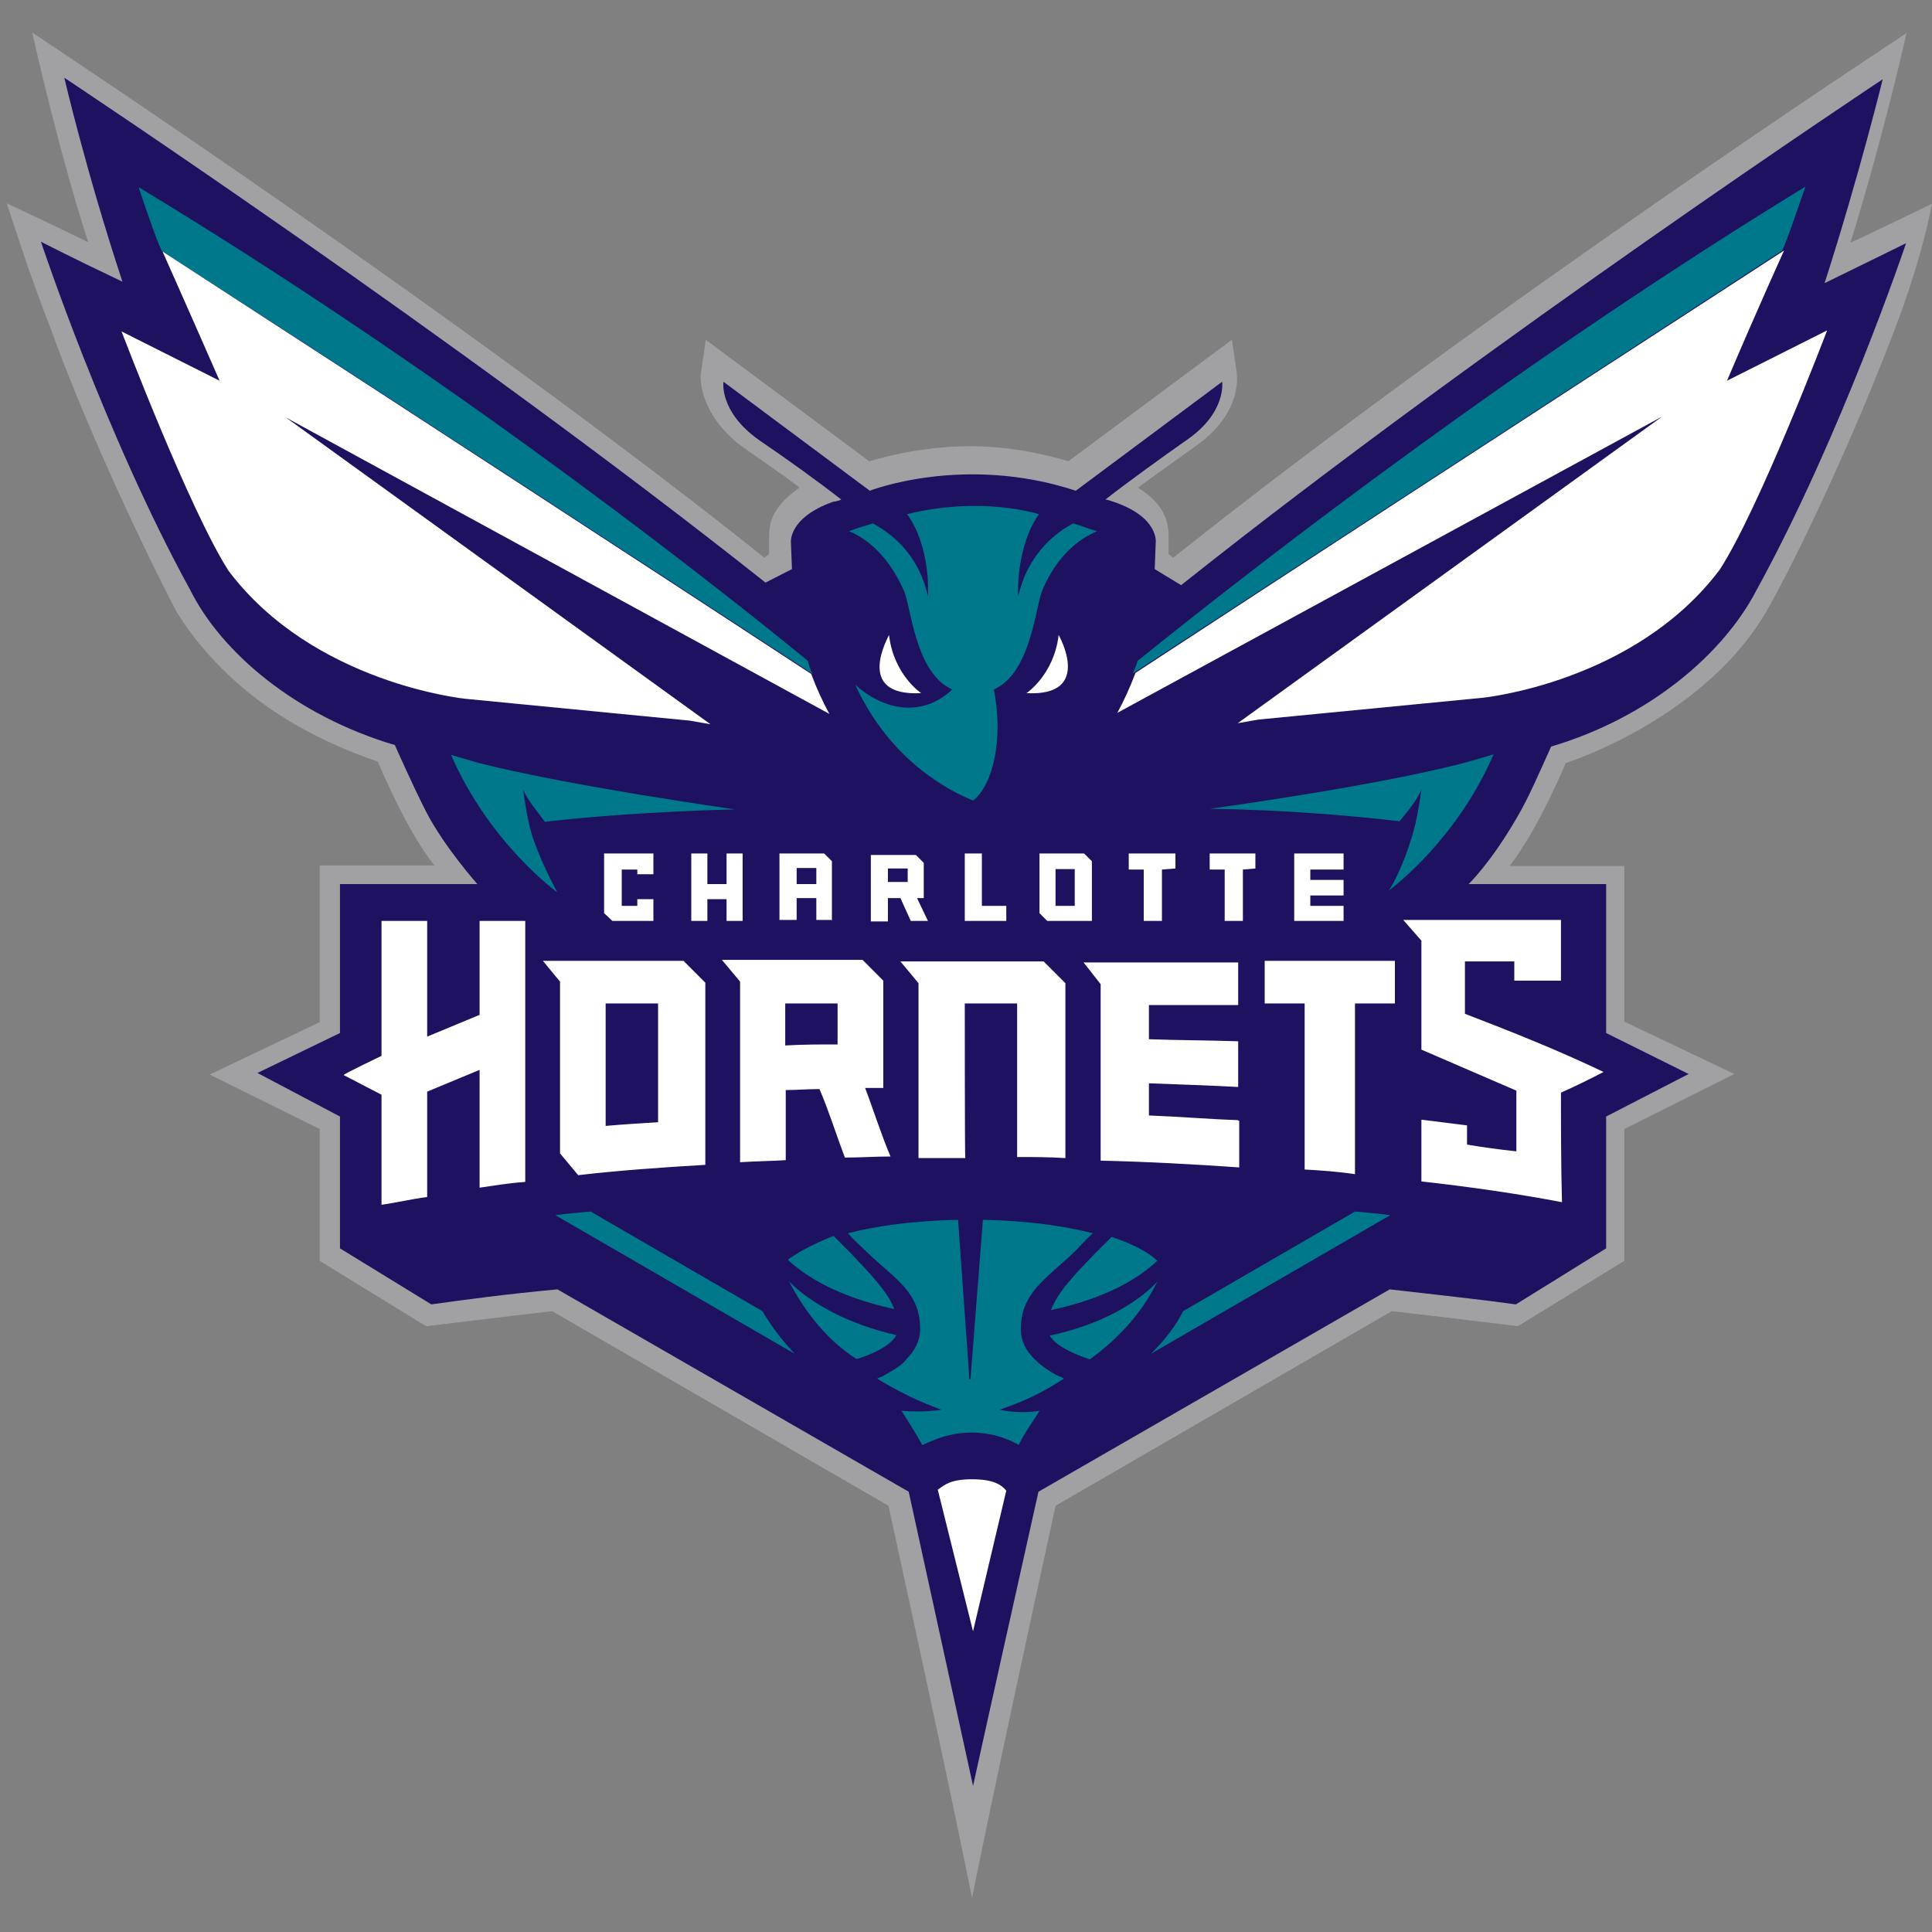 <?xml version="1.0" encoding="UTF-8"?>
<svg width="60px" height="60px" viewBox="0 0 60 60" version="1.1" xmlns="http://www.w3.org/2000/svg" xmlns:xlink="http://www.w3.org/1999/xlink">
    <rect x="0" y="0" width="60" height="60" fill="#808080" stroke="none"/>
    <title>CHA</title>
    <desc>Created with Sketch.</desc>
    <defs></defs>
    <g id="Page-1" stroke="none" stroke-width="1" fill="none" fill-rule="evenodd">
        <g id="CHA" transform="translate(0, 1)" fill-rule="nonzero">
            <path d="M58.856,9.197 C57.502,12.758 55.73,16.481 54.843,18.012 C53.344,20.574 50.363,22.105 48.623,22.701 C48.623,22.701 47.769,24.764 46.882,25.892 L50.444,25.892 L50.444,30.727 L53.86,32.354 L50.444,34.063 L50.444,38.156 L47.14,40.186 C47.14,40.186 44.513,39.864 43.224,39.719 L32.781,45.762 C30.719,55.222 30.187,57.946 30.187,57.946 C30.187,57.946 29.687,55.351 27.592,45.762 L17.149,39.72 C15.876,39.865 13.233,40.187 13.233,40.187 L9.929,38.157 L9.929,34.063 L6.513,32.371 L9.929,30.744 L9.929,25.877 L13.49,25.877 C12.62,24.797 11.734,22.654 11.734,22.654 C10.702,22.299 9.671,21.832 8.785,21.268 C7.367,20.381 6.222,19.205 5.481,17.996 C4.16,15.466 2.468,11.711 1.565,9.181 C0.953,7.65 0.211,5.314 0.211,5.314 C0.211,5.314 2.161,6.232 2.741,6.522 C1.823,3.718 1.001,0.012 1.001,0.012 C1.001,0.012 14.36,8.827 23.739,16.32 L23.884,16.208 L23.884,15.708 C23.884,15.595 23.884,15.418 23.948,15.176 C24.061,14.854 24.303,14.499 24.834,14.145 C24.158,13.613 22.884,12.791 22.772,12.646 C21.885,11.856 21.708,10.97 21.772,10.551 L21.918,9.552 L26.994,13.323 C29.766,12.533 31.716,12.904 33.182,13.323 L38.258,9.552 L38.404,10.551 C38.468,11.018 38.339,11.873 37.404,12.646 C37.292,12.759 36.051,13.613 35.342,14.145 C35.906,14.499 36.131,14.854 36.228,15.176 C36.292,15.418 36.292,15.595 36.292,15.708 L36.292,16.208 L36.437,16.32 C46.058,8.65 59.208,0.028 59.208,0.028 C59.208,0.028 58.532,3.09 57.468,6.538 C58,6.297 59.998,5.33 59.998,5.33 C59.644,7.199 58.854,9.197 58.854,9.197 L58.856,9.197 Z" id="Shape" fill="#A1A1A4"></path>
            <path d="M14.829,26.456 L10.558,26.456 L10.558,31.081 L7.996,32.322 L10.558,33.675 L10.558,37.769 L13.395,39.509 C14.426,39.364 15.747,39.187 17.311,39.042 L28.221,45.327 L30.219,54.464 C30.219,54.432 32.25,45.327 32.25,45.327 L43.16,39.042 C44.69,39.219 46.044,39.364 47.076,39.509 L49.88,37.769 L49.88,33.675 L52.442,32.354 L49.88,31.081 L49.88,26.456 L45.609,26.456 C45.609,26.456 46.286,25.811 47.108,24.393 C47.462,23.797 47.785,23.039 48.172,22.185 C51.266,21.267 53.538,19.268 54.537,17.351 C57.196,12.516 59.194,6.553 59.194,6.553 C59.194,6.553 58.05,7.117 56.664,7.794 C57.76,4.378 58.469,1.461 58.469,1.461 C58.469,1.461 46.238,9.567 36.681,17.173 L35.86,16.674 C35.86,16.609 35.892,15.932 35.892,15.852 C35.892,15.852 36.005,15.062 34.57,14.579 C34.458,14.547 34.393,14.514 34.329,14.514 C35.005,13.983 36.101,13.193 36.859,12.661 C38.1,11.807 37.954,10.856 37.954,10.856 L33.41,14.24 C29.929,13.096 27.012,14.24 27.012,14.24 L22.468,10.856 C22.468,10.856 22.323,11.775 23.564,12.661 C24.353,13.193 25.449,13.982 26.126,14.514 C26.062,14.547 25.949,14.579 25.884,14.579 C24.466,15.078 24.563,15.852 24.563,15.852 C24.563,15.916 24.595,16.593 24.595,16.674 L23.773,17.093 C14.213,9.504 1.998,1.415 1.998,1.415 C1.998,1.415 2.674,4.332 3.803,7.748 C2.304,7.039 1.272,6.507 1.272,6.507 C1.272,6.507 3.255,12.486 5.898,17.304 C6.865,19.254 9.169,21.22 12.263,22.139 C12.263,22.139 12.795,23.348 13.23,24.202 C13.794,25.298 14.826,26.458 14.826,26.458 L14.829,26.456 Z" id="Shape" fill="#1D1160"></path>
            <path d="M56.068,4.797 C47.268,10.179 39.422,16.223 35.326,19.526 C35.295,19.671 35.215,19.817 35.181,19.913 C39.486,17.109 46.947,12.242 55.327,6.795 C55.327,6.795 55.327,6.972 56.068,4.797 L56.068,4.797 Z M4.305,4.813 C5.014,6.94 5.046,6.811 5.046,6.811 C13.426,12.21 20.936,17.125 25.239,19.929 C25.159,19.817 25.126,19.671 25.094,19.526 C21.049,16.223 13.184,10.179 4.305,4.813 L4.305,4.813 Z M30.321,14.712 C29.628,14.708 28.898,14.788 28.171,14.966 C28.929,16.029 28.818,17.528 28.818,17.528 C28.526,16.174 27.64,15.546 27.109,15.256 C26.9,15.32 26.657,15.385 26.367,15.497 C26.931,15.723 27.609,16.287 28.075,17.351 C28.3,17.882 28.43,19.913 29.574,20.413 C28.624,21.299 27.446,21.057 26.561,20.268 C27.656,22.653 29.509,23.572 30.219,23.862 C30.848,23.378 31.169,21.912 30.863,20.413 C32.007,19.913 32.152,17.882 32.362,17.351 C32.83,16.239 33.506,15.739 34.071,15.497 C33.83,15.433 33.571,15.32 33.33,15.256 C32.797,15.53 31.912,16.206 31.622,17.528 C31.622,17.528 31.523,16.029 32.266,14.966 C31.677,14.804 31.017,14.716 30.321,14.712 L30.321,14.712 Z M46.383,22.428 L45.56,22.668 C42.79,23.409 37.568,24.118 37.568,24.118 C40.082,24.152 42.257,24.361 43.465,24.506 C43.724,24.183 44.03,23.828 44.143,23.507 C44.143,23.507 44.03,24.457 43.82,25.071 C43.581,25.856 43.245,26.518 43.12,26.665 C43.334,26.507 45.27,25.015 46.383,22.428 L46.383,22.428 Z M43.12,26.665 C43.109,26.674 43.08,26.697 43.08,26.697 C43.086,26.699 43.102,26.688 43.12,26.665 Z M14.007,22.443 C15.216,25.216 17.311,26.714 17.311,26.714 C17.311,26.714 16.892,25.972 16.57,25.086 C16.36,24.491 16.248,23.523 16.248,23.523 C16.36,23.813 16.683,24.201 16.924,24.522 C18.133,24.377 20.292,24.201 22.823,24.136 C22.823,24.136 17.569,23.393 14.829,22.684 L14.007,22.443 Z M18.342,36.625 C17.956,36.658 17.601,36.689 17.247,36.738 L24.677,41.041 C24.273,40.606 23.952,40.187 23.677,39.718 L18.342,36.625 L18.342,36.625 Z M42.081,36.625 L36.746,39.718 C36.505,40.187 36.182,40.606 35.747,41.041 L43.177,36.738 C42.822,36.689 42.467,36.658 42.081,36.625 L42.081,36.625 Z M29.754,36.883 C28.255,36.914 27.126,37.093 26.336,37.3 C26.513,37.51 26.722,37.688 26.901,37.865 C27.786,38.719 28.576,39.107 28.576,40.283 C28.576,40.637 28.4,40.961 28.157,41.201 C28.012,41.411 27.722,41.556 27.481,41.701 C27.416,41.75 27.302,41.781 27.24,41.813 C28.237,42.426 28.946,42.667 29.236,42.781 C29.236,42.781 28.674,42.877 27.996,42.812 C28.221,43.167 28.431,43.49 28.641,43.876 C28.819,43.811 29.381,43.49 30.171,43.49 C30.994,43.49 31.525,43.811 31.638,43.876 C31.814,43.49 32.073,43.167 32.283,42.812 C31.638,42.926 31.043,42.781 31.043,42.781 C31.333,42.667 32.073,42.457 33.039,41.813 C32.977,41.766 32.863,41.732 32.798,41.701 C32.588,41.587 32.332,41.411 32.122,41.201 C31.879,40.961 31.703,40.671 31.703,40.283 C31.703,39.138 32.493,38.719 33.378,37.865 C33.557,37.688 33.733,37.479 33.942,37.3 C33.122,37.093 32.024,36.914 30.525,36.883 L30.139,41.83 L30.106,41.83 L29.754,36.883 L29.754,36.883 Z M25.886,37.383 C25.143,37.673 24.708,37.947 24.467,38.123 C24.998,38.623 25.997,39.268 27.771,39.654 C27.577,39.123 27.012,38.543 26.417,37.914 L25.886,37.383 Z M34.522,37.414 L33.991,37.945 C33.412,38.543 32.847,39.123 32.638,39.687 C34.442,39.299 35.41,38.654 35.941,38.155 C35.731,37.947 35.263,37.655 34.522,37.414 Z M24.499,38.784 C24.998,39.752 25.707,40.637 26.593,41.201 C26.626,41.217 27.626,40.896 27.835,40.461 C25.482,39.928 24.499,38.784 24.499,38.784 Z M35.941,38.799 C35.941,38.799 34.973,39.977 32.604,40.477 C32.814,40.896 33.846,41.217 33.846,41.217 C34.732,40.572 35.475,39.767 35.941,38.799 Z" id="Shape" fill="#00788C"></path>
            <path d="M55.407,6.779 C47.028,12.21 39.549,17.093 35.264,19.897 C35.086,20.364 34.909,20.751 34.7,21.138 L51.62,11.936 L38.438,21.46 L39.083,21.347 L46.044,20.67 C46.044,20.67 50.766,20.203 53.409,16.69 C54.649,14.772 56.743,9.261 56.743,9.261 L53.634,10.824 C54.633,8.471 55.407,6.779 55.407,6.779 L55.407,6.779 Z M5.048,6.811 C5.048,6.811 5.789,8.471 6.82,10.824 L3.775,9.293 C3.775,9.293 5.87,14.804 7.094,16.722 C9.737,20.235 14.459,20.702 14.459,20.702 L21.421,21.38 L22.065,21.492 L8.883,11.968 L25.756,21.17 C25.546,20.783 25.368,20.397 25.192,19.929 C20.905,17.125 13.428,12.242 5.048,6.811 L5.048,6.811 Z M27.609,18.72 C27.625,18.72 26.48,20.638 28.608,20.526 C28.608,20.526 27.754,19.961 27.609,18.72 Z M32.877,18.72 C32.732,19.961 31.878,20.526 31.878,20.526 C33.975,20.638 32.877,18.72 32.877,18.72 Z M18.761,25.506 L18.761,27.359 L19.019,27.6 L20.292,27.6 L20.292,26.924 L19.792,26.924 L19.792,27.132 L19.309,27.132 L19.309,26.005 L19.792,26.005 L19.792,26.15 L20.292,26.15 L20.292,25.506 L18.761,25.506 L18.761,25.506 Z M21.468,25.506 L21.468,27.6 L21.968,27.6 L21.968,26.924 L22.564,26.924 L22.564,27.6 L23.063,27.6 L23.063,25.506 L22.564,25.506 L22.564,26.456 L21.968,26.456 L21.968,25.506 L21.468,25.506 Z M24.207,25.506 L24.207,27.569 L24.741,27.569 L24.741,26.891 L25.352,26.891 L25.352,27.569 L25.836,27.569 L25.836,25.746 L25.595,25.506 L24.207,25.506 Z M25.836,27.569 L25.836,27.6 L25.851,27.569 L25.836,27.569 Z M29.962,25.506 L29.962,27.6 L31.251,27.6 L31.251,27.132 L30.493,27.132 L30.493,25.506 L29.962,25.506 Z M32.282,25.506 L32.282,27.359 L32.523,27.6 L33.91,27.6 L33.91,25.746 L33.667,25.506 L32.282,25.506 Z M35.054,25.506 L35.054,26.005 L35.52,26.005 L35.52,27.6 L36.085,27.6 L36.085,26.005 L36.504,25.972 L36.504,25.506 L35.054,25.506 L35.054,25.506 Z M37.568,25.506 L37.568,26.005 L38.034,26.005 L38.034,27.6 L38.599,27.6 L38.599,26.005 L38.987,25.972 L38.987,25.506 L37.568,25.506 L37.568,25.506 Z M40.193,25.506 L40.193,27.6 L41.726,27.6 L41.726,27.132 L40.693,27.132 L40.693,26.81 L41.726,26.81 L41.726,26.326 L40.693,26.326 L40.693,26.005 L41.726,26.005 L41.726,25.506 L40.193,25.506 Z M27.045,25.552 L27.045,27.616 L27.575,27.616 L27.575,26.891 L27.964,26.891 L28.285,27.6 L28.818,27.6 L28.479,26.891 L28.688,26.891 L28.688,25.796 L28.445,25.552 L27.045,25.552 L27.045,25.552 Z M24.741,25.956 L25.352,25.956 L25.352,26.456 L24.741,26.456 L24.741,25.956 Z M27.575,25.972 L28.189,25.972 L28.189,26.391 L27.575,26.391 L27.575,25.972 Z M32.781,25.99 L33.377,25.99 L33.377,27.132 L32.781,27.132 L32.781,25.99 Z M43.579,27.569 L44.143,28.213 L44.143,31.597 L47.092,32.871 L47.092,34.755 C47.092,34.755 46.414,34.691 45.56,34.546 L45.56,33.95 L44.143,33.772 L44.143,35.69 C45.705,35.866 47.157,36.076 48.509,36.335 C48.477,35.271 48.477,33.707 48.477,32.933 C48.946,32.726 49.363,32.516 49.8,32.291 C48.381,31.613 46.963,31.048 45.495,30.484 L45.495,28.858 L47.028,28.858 L47.028,29.454 L48.477,29.454 L48.477,27.569 L43.579,27.569 Z M11.848,27.6 L11.848,31.791 C11.848,31.791 10.672,32.353 10.672,32.387 L11.848,32.998 L11.848,36.415 C12.316,36.35 12.767,36.239 13.266,36.174 L13.266,32.902 L14.894,32.226 L14.894,35.884 C15.361,35.819 15.812,35.739 16.312,35.706 L16.312,27.6 L14.894,27.6 L14.894,30.517 L13.266,31.193 L13.266,27.6 L11.848,27.6 Z M22.419,28.809 L22.984,29.485 L22.984,35.094 C23.483,35.061 23.903,35.061 24.402,35.03 L24.402,32.853 L24.387,32.853 C24.741,32.853 25.062,32.822 25.45,32.822 C25.74,33.497 25.981,34.271 26.238,34.949 C26.737,34.949 27.157,34.916 27.656,34.916 C27.366,34.24 27.126,33.466 26.867,32.788 L27.431,32.788 L27.431,29.454 L26.787,28.809 L22.419,28.809 L22.419,28.809 Z M16.86,28.84 L17.392,29.485 L17.392,34.82 L17.956,35.496 C19.197,35.351 20.551,35.255 21.904,35.175 L21.904,29.518 L21.227,28.84 L16.86,28.84 L16.86,28.84 Z M39.276,28.84 L39.276,30.163 L40.517,30.163 L40.517,35.32 C41.047,35.351 41.547,35.384 42.08,35.465 L42.08,30.163 L43.32,30.163 L43.32,28.84 L39.276,28.84 Z M27.963,28.858 L28.525,29.534 L28.525,34.965 L29.977,34.965 C29.962,34.916 29.962,30.163 29.962,30.163 L31.588,30.163 L31.588,34.932 C32.088,34.932 32.587,34.932 33.087,34.965 L33.087,29.534 L32.411,28.858 L27.963,28.858 Z M33.651,28.889 L34.182,29.565 L34.182,35.045 C35.634,35.077 37.099,35.159 38.485,35.255 L38.485,33.805 L38.453,33.805 L38.453,33.787 C37.534,33.756 36.6,33.676 35.681,33.642 L35.681,32.643 C36.6,32.677 37.534,32.708 38.453,32.757 L38.453,31.338 C37.534,31.307 36.6,31.307 35.681,31.274 L35.681,30.212 L38.453,30.212 L38.453,28.889 L33.651,28.889 L33.651,28.889 Z M18.809,30.163 L20.437,30.163 L20.437,33.852 C19.872,33.886 19.373,33.917 18.809,33.966 L18.809,30.163 L18.809,30.163 Z M24.386,30.163 L26.012,30.163 L26.012,31.436 C25.45,31.436 24.948,31.436 24.386,31.468 L24.386,30.163 Z M30.187,44.94 C29.509,44.94 29.333,45.118 29.123,45.263 L30.218,49.662 L31.251,45.294 C31.106,45.118 30.863,44.94 30.187,44.94 L30.187,44.94 Z" id="Shape" fill="#FFFFFF"></path>
        </g>
    </g>
</svg>
